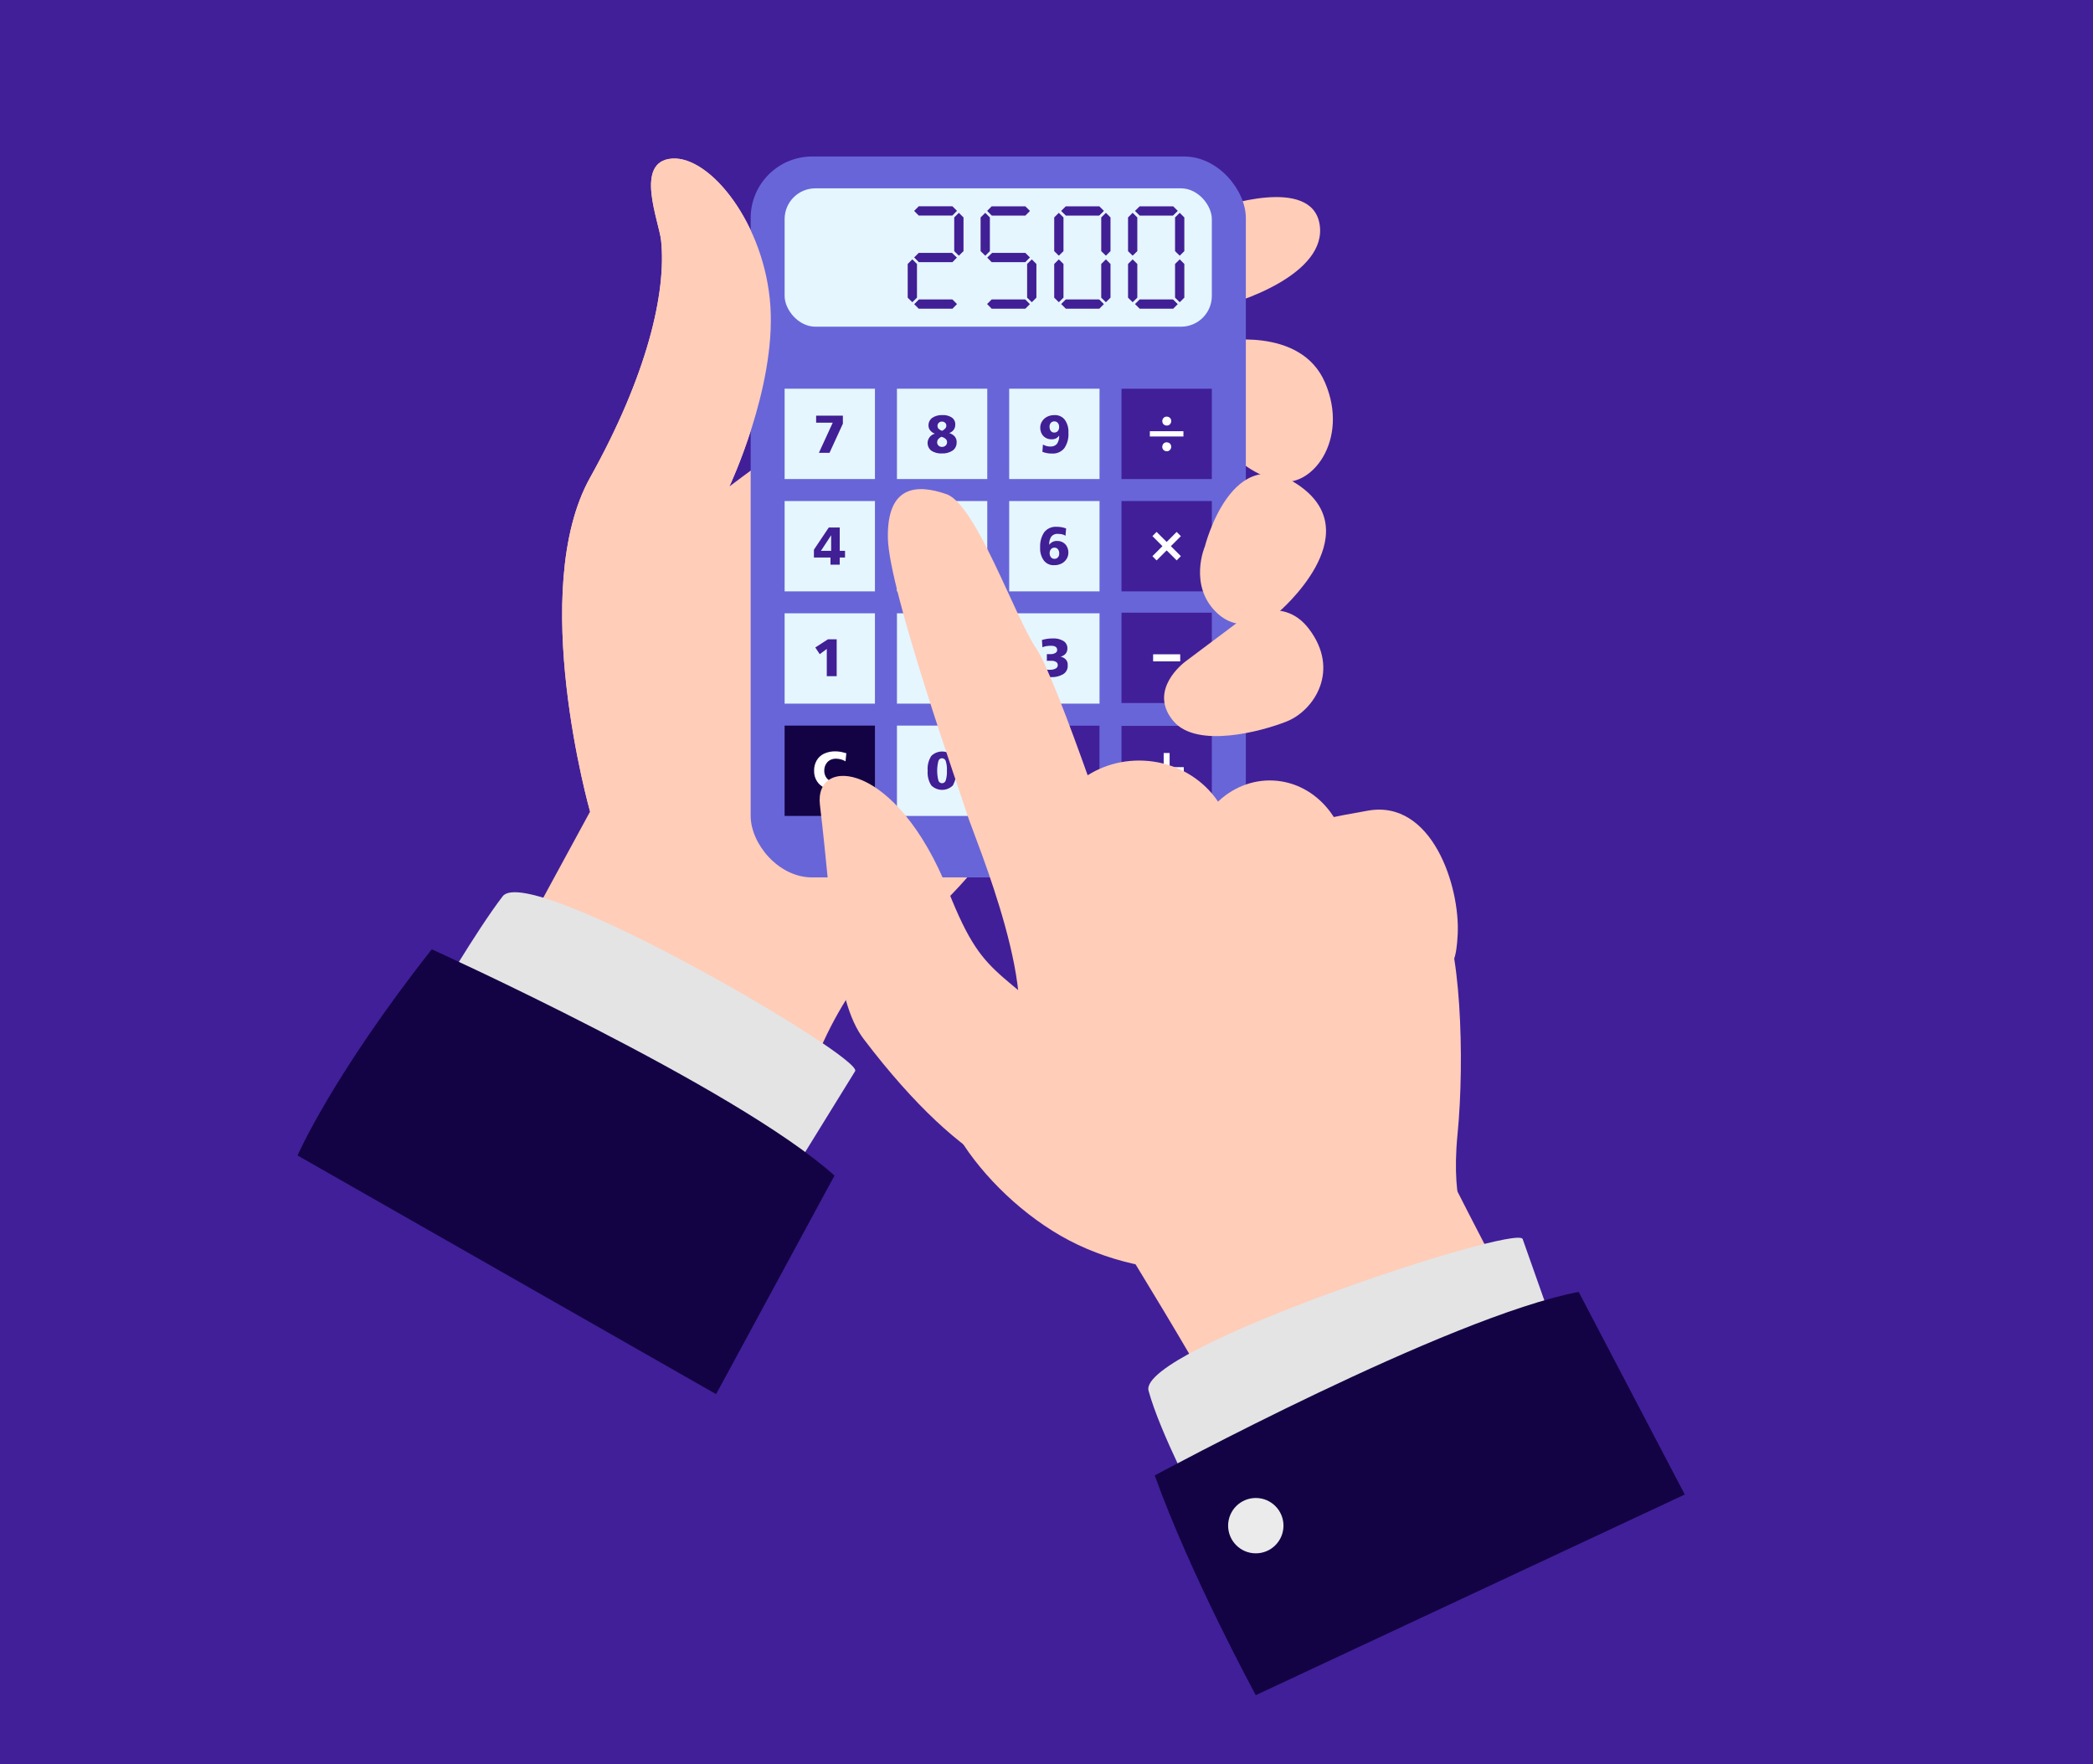 <?xml version="1.0" encoding="UTF-8"?>
<svg xmlns="http://www.w3.org/2000/svg" viewBox="0 0 605 510">
  <defs>
    <style>
      .cls-1 {
        stroke-width: .3px;
      }

      .cls-1, .cls-2, .cls-3 {
        fill: #fff;
      }

      .cls-1, .cls-3 {
        stroke: #fff;
        stroke-miterlimit: 10;
      }

      .cls-4 {
        fill: #ebebeb;
      }

      .cls-5 {
        fill: #ffcdb8;
      }

      .cls-6 {
        fill: #e5f6ff;
      }

      .cls-7 {
        fill: #e4e4e4;
      }

      .cls-8 {
        fill: #6865d9;
      }

      .cls-9 {
        fill: #130344;
      }

      .cls-10 {
        fill: #411f95;
      }

      .cls-11 {
        fill: #411f99;
      }

      .cls-12 {
        fill: #401f99;
      }

      .cls-3 {
        stroke-width: .5px;
      }
    </style>
  </defs>
  <g id="Hintergrund">
    <rect class="cls-11" width="605" height="510"/>
  </g>
  <g id="Layout">
    <g>
      <path class="cls-5" d="m352.22,98.75s23.69-4.74,30.8,11.85c7.11,16.59-3.95,30.8-13.43,28.43q-9.48-2.37-16.59-11.06c-7.11-8.69-.79-29.22-.79-29.22Z"/>
      <path class="cls-5" d="m111.33,343.59l59.23-108.99s-18.17-63.97,0-96.53c16.49-29.56,22.11-53.53,20.53-68.54-.58-5.55-7.9-22.9,3.16-23.69s26.85,18.95,28.43,42.65-11.85,52.13-11.85,52.13c0,0,80.56-60.81,108.99-71.08,28.43-10.27-25.27,153.22-25.27,153.22l-.79,7.11s-2.37,18.95-41.86,48.97c0,0-23.54,26.06-23.22,64.76s-117.36,0-117.36,0Z"/>
      <path class="cls-5" d="m352.22,60.06s26.85-9.48,29.22,4.74c2.37,14.22-22.9,22.9-31.59,24.48-8.69,1.58,2.37-29.22,2.37-29.22Z"/>
      <g>
        <rect class="cls-8" x="216.99" y="45.24" width="143.13" height="208.38" rx="17.77" ry="17.77"/>
        <rect class="cls-6" x="226.8" y="54.44" width="123.49" height="39.99" rx="8.89" ry="8.89"/>
        <rect class="cls-6" x="226.8" y="112.36" width="26.11" height="26.11"/>
        <rect class="cls-6" x="226.8" y="144.83" width="26.11" height="26.11"/>
        <rect class="cls-6" x="226.8" y="177.28" width="26.11" height="26.11"/>
        <rect class="cls-9" x="226.8" y="209.74" width="26.11" height="26.11"/>
        <rect class="cls-6" x="259.27" y="112.36" width="26.11" height="26.11"/>
        <rect class="cls-6" x="291.72" y="112.36" width="26.11" height="26.11"/>
        <rect class="cls-12" x="324.18" y="112.36" width="26.11" height="26.11"/>
        <rect class="cls-6" x="259.27" y="144.83" width="26.11" height="26.11"/>
        <rect class="cls-6" x="291.72" y="144.83" width="26.11" height="26.11"/>
        <rect class="cls-12" x="324.18" y="144.83" width="26.11" height="26.11"/>
        <rect class="cls-6" x="259.27" y="177.28" width="26.11" height="26.11"/>
        <rect class="cls-6" x="259.27" y="209.74" width="26.11" height="26.11"/>
        <rect class="cls-6" x="291.72" y="177.28" width="26.11" height="26.11"/>
        <rect class="cls-12" x="291.7" y="209.77" width="26.11" height="26.11"/>
        <rect class="cls-12" x="324.18" y="209.82" width="26.11" height="26.11"/>
        <path class="cls-10" d="m236.95,189.09l-1.28-1.94,3.66-2.36h2.52v10.66h-2.86v-7.87l-2.04,1.51Z"/>
        <path class="cls-10" d="m268.15,222.8c-.13-1.5.23-2.99,1.03-4.27,1.72-1.73,4.53-1.74,6.26-.02,0,0,.01.01.02.02,1.38,2.66,1.38,5.82,0,8.48-1.72,1.73-4.53,1.74-6.26.02,0,0-.01-.01-.02-.02-.79-1.26-1.15-2.73-1.03-4.21Zm5.56,0c.06-.95-.06-1.91-.34-2.83-.15-.47-.58-.79-1.07-.8-.49,0-.91.33-1.05.8-.47,1.85-.47,3.79,0,5.63.17.58.78.92,1.37.75.36-.11.64-.39.75-.75.28-.91.39-1.86.34-2.81Z"/>
        <path class="cls-2" d="m241.51,228.35c-1.08.01-2.15-.2-3.15-.62-.91-.41-1.69-1.07-2.22-1.92-.57-.9-.85-1.95-.82-3.02-.03-1.04.23-2.08.75-2.99.49-.84,1.23-1.52,2.11-1.94,1.02-.47,2.14-.7,3.27-.68.52,0,1.05.05,1.56.14.5.11,1.05.23,1.63.41l-.23,2.33c-.84-.49-1.8-.75-2.77-.76-.62,0-1.23.14-1.78.44-.49.3-.9.72-1.17,1.23-.29.55-.43,1.16-.43,1.78-.02.62.14,1.24.44,1.78.29.51.72.92,1.24,1.19.59.29,1.24.44,1.9.43.92-.02,1.82-.21,2.67-.57l.14,2.26c-.54.15-1.08.26-1.63.34-.51.09-1.02.15-1.53.18Z"/>
        <path class="cls-10" d="m271.51,190.53c.76-.62,1.28-1.49,1.46-2.45.02-.38-.13-.74-.41-1-.32-.25-.72-.38-1.12-.36-.49,0-.98.08-1.46.21-.48.11-.94.29-1.37.53l-.11-2.24c1.03-.39,2.12-.6,3.22-.62,1.06-.06,2.12.22,3,.82.73.55,1.14,1.42,1.1,2.33,0,1.63-1.35,3.55-4.05,5.74h4.25v2.1h-7.77v-2.04c.94-.8,1.63-1.42,2.08-1.78s.85-.91,1.17-1.24Z"/>
        <path class="cls-10" d="m308.63,192.38c.06,1.01-.45,1.98-1.32,2.51-1.04.59-2.22.88-3.41.84-1.05.04-2.1-.08-3.11-.37l.14-2.26c.82.39,1.73.56,2.63.5.54.02,1.08-.1,1.56-.34.4-.18.66-.59.64-1.03.01-.37-.18-.72-.5-.91-.46-.25-.97-.36-1.49-.32h-1.17v-1.92h1.08c.49.03.97-.09,1.39-.34.32-.16.52-.49.52-.85,0-.82-.6-1.23-1.78-1.23-.46,0-.92.04-1.37.11-.39.06-.76.17-1.12.32l-.14-2.1c.5-.15,1.01-.26,1.53-.34.52-.07,1.05-.11,1.58-.11,1.09-.07,2.18.19,3.13.75.74.48,1.16,1.31,1.12,2.19.01.54-.17,1.07-.52,1.49-.39.42-.9.72-1.46.85h0c.6.1,1.15.4,1.56.85.4.47.58,1.09.5,1.71Z"/>
        <path class="cls-10" d="m235.27,161.16v-2.27l4.3-6.42h3.16v6.75h1.53v1.94h-1.53v2.06h-2.67v-2.06h-4.8Zm2.03-1.94h2.95v-4.5h0l-2.95,4.5Z"/>
        <path class="cls-10" d="m271.31,161.26c.57.04,1.15-.11,1.62-.44.38-.31.59-.79.55-1.28.02-.48-.23-.94-.66-1.17-.55-.29-1.16-.43-1.78-.39-.78-.01-1.57.08-2.33.27v-5.78h7v1.94h-4.41v1.78h.89c.69,0,1.38.11,2.03.36.59.21,1.1.58,1.48,1.08.39.55.59,1.21.57,1.88.07,1.12-.39,2.21-1.24,2.93-1.03.75-2.29,1.11-3.55,1.01-.97,0-1.93-.14-2.86-.39v-2.31c.85.38,1.77.56,2.7.52Z"/>
        <path class="cls-10" d="m305.81,154.31c-.72-.06-1.43.22-1.9.76-.47.71-.69,1.55-.62,2.4h0c.53-.74,1.4-1.16,2.31-1.1.59-.01,1.16.13,1.67.43.49.28.89.7,1.14,1.21.29.55.43,1.16.41,1.78,0,.63-.18,1.25-.52,1.78-.35.56-.85,1.01-1.44,1.32-.64.32-1.35.49-2.06.48-1.19.09-2.34-.41-3.07-1.35-.77-1.09-1.15-2.41-1.07-3.75-.09-1.57.32-3.13,1.19-4.44.86-1.07,2.19-1.65,3.55-1.56.95-.01,1.89.15,2.77.48l-.18,2.11c-.29-.2-.62-.34-.96-.41-.4-.09-.81-.14-1.23-.12Zm.37,5.7c.02-.44-.1-.87-.36-1.23-.23-.32-.62-.5-1.01-.48-.4-.02-.78.15-1.03.46-.25.32-.38.71-.37,1.12-.02.43.12.85.37,1.19.25.31.63.48,1.03.46.38.02.76-.14,1-.44.25-.29.38-.67.37-1.05v-.04Z"/>
        <path class="cls-10" d="m235.91,122.18v-2.04h7.73v2.33l-3.86,8.42h-3.07l4-8.71h-4.8Z"/>
        <path class="cls-10" d="m276.52,127.85c.05.93-.38,1.83-1.14,2.38-.91.6-2,.89-3.09.84-1.09.07-2.17-.21-3.09-.8-1.22-.95-1.43-2.7-.48-3.92.38-.49.91-.84,1.52-.99h0c-.52-.18-.98-.5-1.33-.92-.33-.38-.51-.87-.52-1.37-.05-.89.35-1.75,1.07-2.29.88-.58,1.92-.86,2.97-.8.96-.06,1.91.19,2.72.71.65.47,1.02,1.24.98,2.04.01.53-.14,1.04-.44,1.48-.33.45-.79.79-1.32.98h0c.63.16,1.2.51,1.63,1,.37.47.56,1.07.53,1.67Zm-5.63,0c-.01.36.13.7.39.94.26.26.62.4,1,.39.38.02.76-.12,1.05-.37.29-.26.44-.63.43-1.01,0-.35-.14-.68-.39-.92-.36-.3-.78-.51-1.23-.62-.37.15-.69.39-.94.69-.2.24-.3.54-.3.85v.05Zm2.65-4.85c.01-.33-.13-.64-.39-.84-.26-.21-.59-.32-.92-.3-.33,0-.64.12-.87.36-.25.23-.39.56-.37.91,0,.28.1.56.28.76.29.29.65.51,1.05.64.36-.17.68-.41.94-.71.21-.24.31-.55.28-.87v.05Z"/>
        <path class="cls-10" d="m303.91,126.98c-.59.01-1.17-.14-1.67-.44-.49-.28-.88-.69-1.14-1.19-.28-.55-.42-1.16-.41-1.78,0-.63.19-1.25.53-1.78.35-.56.85-1.01,1.44-1.32.64-.32,1.35-.49,2.06-.48,1.19-.09,2.34.41,3.07,1.35.77,1.09,1.13,2.42,1.05,3.75.11,1.58-.31,3.15-1.19,4.46-.86,1.06-2.19,1.64-3.55,1.55-.95.02-1.9-.15-2.79-.5l.16-2.1c.69.4,1.48.6,2.27.57.68.02,1.33-.26,1.78-.76.47-.71.7-1.55.64-2.4h0c-.25.35-.58.64-.96.84-.41.17-.85.25-1.3.23Zm2.24-3.55c.02-.42-.11-.84-.37-1.17-.25-.31-.63-.48-1.03-.46-.38-.01-.74.14-1,.43-.26.3-.39.69-.37,1.08-.02.45.1.89.36,1.26.24.31.62.48,1.01.46.39.01.77-.15,1.03-.44.25-.32.38-.73.37-1.14v-.02Z"/>
        <polygon class="cls-3" points="340.99 154.98 340.13 154.11 337.23 157 334.33 154.1 333.47 154.97 336.37 157.87 333.47 160.77 334.33 161.64 337.23 158.74 340.13 161.63 340.99 160.76 338.1 157.87 340.99 154.98"/>
        <polygon class="cls-3" points="337.84 217.91 336.62 217.91 336.62 222 332.52 222 332.52 223.22 336.62 223.22 336.62 227.33 337.84 227.33 337.84 223.22 341.93 223.22 341.93 222 337.84 222 337.84 217.91"/>
        <g>
          <rect class="cls-1" x="332.52" y="124.8" width="9.41" height="1.22"/>
          <circle class="cls-1" cx="337.24" cy="121.71" r="1.14" transform="translate(163.09 435.1) rotate(-80.78)"/>
          <circle class="cls-1" cx="337.24" cy="129.13" r="1.14" transform="translate(155.76 441.34) rotate(-80.78)"/>
        </g>
        <g>
          <g>
            <polygon class="cls-10" points="339.31 59.27 329.27 59.27 327.56 60.98 329.27 62.7 339.31 62.7 341.01 60.98 339.31 59.27"/>
            <path class="cls-6" d="m339.47,63.08h-10.36l-2.08-2.1,2.08-2.08h10.36l2.08,2.08-2.08,2.1Zm-10.04-.76h9.7l1.33-1.35-1.33-1.32h-9.72l-1.33,1.33,1.35,1.33Z"/>
          </g>
          <g>
            <polygon class="cls-10" points="339.31 86.18 329.27 86.18 327.56 87.89 329.27 89.61 339.31 89.61 341.01 87.89 339.31 86.18"/>
            <path class="cls-6" d="m339.47,89.98h-10.36l-2.08-2.1,2.08-2.08h10.36l2.08,2.08-2.08,2.1Zm-10.04-.75h9.7l1.33-1.35-1.33-1.33h-9.72l-1.33,1.33,1.35,1.35Z"/>
          </g>
          <g>
            <polygon class="cls-10" points="341.01 60.98 339.29 62.69 339.29 72.73 341.01 74.43 342.72 72.73 342.72 62.69 341.01 60.98"/>
            <path class="cls-6" d="m341.01,74.97l-2.1-1.99v-10.45l2.1-1.99,2.1,2.08v10.36l-2.1,1.99Zm-1.35-2.38l1.35,1.32,1.33-1.32v-9.74l-1.33-1.33-1.35,1.33v9.74Z"/>
          </g>
          <g>
            <polygon class="cls-10" points="341.01 74.43 339.29 76.14 339.29 86.2 341.01 87.89 342.72 86.2 342.72 76.14 341.01 74.43"/>
            <path class="cls-6" d="m341.01,88.42l-2.1-2.08v-10.34l2.1-2.1,2.1,2.1v10.34l-2.1,2.08Zm-1.35-2.38l1.35,1.32,1.33-1.32v-9.74l-1.33-1.33-1.35,1.33v9.74Z"/>
          </g>
          <g>
            <polygon class="cls-10" points="327.42 60.98 325.7 62.69 325.7 72.73 327.42 74.43 329.13 72.73 329.13 62.69 327.42 60.98"/>
            <path class="cls-6" d="m327.4,74.97l-2.08-1.99v-10.45l2.08-1.99,2.1,2.08v10.36l-2.1,1.99Zm-1.33-2.38l1.33,1.32,1.35-1.32v-9.74l-1.35-1.33-1.33,1.33v9.74Z"/>
          </g>
          <g>
            <polygon class="cls-10" points="327.42 74.43 325.7 76.14 325.7 86.2 327.42 87.89 329.13 86.2 329.13 76.14 327.42 74.43"/>
            <path class="cls-6" d="m327.4,88.42l-2.08-2.08v-10.34l2.08-2.1,2.1,2.1v10.34l-2.1,2.08Zm-1.33-2.38l1.33,1.32,1.35-1.32v-9.74l-1.35-1.33-1.33,1.33v9.74Z"/>
          </g>
        </g>
        <g>
          <g>
            <polygon class="cls-10" points="286.5 59.27 296.55 59.27 298.25 60.98 296.55 62.7 286.5 62.7 284.8 60.98 286.5 59.27"/>
            <path class="cls-6" d="m296.69,63.08h-10.34l-2.08-2.1,2.08-2.08h10.34l2.1,2.08-2.1,2.1Zm-10.04-.76h9.74l1.33-1.35-1.33-1.33h-9.74l-1.32,1.33,1.32,1.35Z"/>
          </g>
          <g>
            <polygon class="cls-10" points="286.5 72.73 296.55 72.73 298.25 74.43 296.55 76.16 286.5 76.16 284.8 74.43 286.5 72.73"/>
            <path class="cls-6" d="m296.69,76.53h-10.34l-2.08-2.1,2.08-2.08h10.34l2.1,2.08-2.1,2.1Zm-10.04-.75h9.74l1.33-1.35-1.33-1.33h-9.74l-1.32,1.33,1.32,1.35Z"/>
          </g>
          <g>
            <polygon class="cls-10" points="286.5 86.18 296.55 86.18 298.25 87.89 296.55 89.61 286.5 89.61 284.8 87.89 286.5 86.18"/>
            <path class="cls-6" d="m296.69,89.98h-10.34l-2.08-2.1,2.08-2.08h10.34l2.1,2.08-2.1,2.1Zm-10.04-.75h9.74l1.33-1.35-1.33-1.33h-9.74l-1.32,1.33,1.32,1.35Z"/>
          </g>
          <g>
            <polygon class="cls-10" points="284.8 60.98 286.5 62.69 286.5 72.73 284.8 74.43 283.07 72.73 283.07 62.69 284.8 60.98"/>
            <path class="cls-6" d="m284.8,74.97l-2.1-1.99v-10.45l2.1-1.99,2.08,2.08v10.36l-2.08,1.99Zm-1.35-2.38l1.35,1.32,1.33-1.32v-9.74l-1.33-1.33-1.35,1.33v9.74Z"/>
          </g>
          <g>
            <polygon class="cls-10" points="298.25 74.43 299.96 76.14 299.96 86.2 298.25 87.89 296.53 86.2 296.53 76.14 298.25 74.43"/>
            <path class="cls-6" d="m298.25,88.42l-2.01-2.08v-10.34l2.1-2.1,2.08,2.1v10.34l-2.17,2.08Zm-1.35-2.38l1.35,1.32,1.33-1.32v-9.74l-1.33-1.33-1.35,1.33v9.74Z"/>
          </g>
        </g>
        <g>
          <g>
            <polygon class="cls-10" points="317.96 59.27 307.92 59.27 306.22 60.98 307.92 62.7 317.96 62.7 319.67 60.98 317.96 59.27"/>
            <path class="cls-6" d="m318.12,63.08h-10.36l-2.08-2.1,2.08-2.08h10.36l2.08,2.08-2.08,2.1Zm-10.04-.76h9.7l1.33-1.35-1.33-1.32h-9.72l-1.33,1.33,1.35,1.33Z"/>
          </g>
          <g>
            <polygon class="cls-10" points="317.96 86.18 307.92 86.18 306.22 87.89 307.92 89.61 317.96 89.61 319.67 87.89 317.96 86.18"/>
            <path class="cls-6" d="m318.12,89.98h-10.36l-2.08-2.1,2.08-2.08h10.36l2.08,2.08-2.08,2.1Zm-10.04-.75h9.7l1.33-1.35-1.33-1.33h-9.72l-1.33,1.33,1.35,1.35Z"/>
          </g>
          <g>
            <polygon class="cls-10" points="319.67 60.98 317.95 62.69 317.95 72.73 319.67 74.43 321.38 72.73 321.38 62.69 319.67 60.98"/>
            <path class="cls-6" d="m319.67,74.97l-2.1-1.99v-10.45l2.1-1.99,2.1,2.08v10.36l-2.1,1.99Zm-1.35-2.38l1.35,1.32,1.33-1.32v-9.74l-1.33-1.33-1.35,1.33v9.74Z"/>
          </g>
          <g>
            <polygon class="cls-10" points="319.67 74.43 317.95 76.14 317.95 86.2 319.67 87.89 321.38 86.2 321.38 76.14 319.67 74.43"/>
            <path class="cls-6" d="m319.67,88.42l-2.1-2.08v-10.34l2.1-2.1,2.1,2.1v10.34l-2.1,2.08Zm-1.35-2.38l1.35,1.32,1.33-1.32v-9.74l-1.33-1.33-1.35,1.33v9.74Z"/>
          </g>
          <g>
            <polygon class="cls-10" points="306.08 60.98 304.35 62.69 304.35 72.73 306.08 74.43 307.78 72.73 307.78 62.69 306.08 60.98"/>
            <path class="cls-6" d="m306.06,74.97l-2.08-1.99v-10.45l2.08-1.99,2.1,2.08v10.36l-2.1,1.99Zm-1.33-2.38l1.33,1.32,1.35-1.32v-9.74l-1.35-1.33-1.33,1.33v9.74Z"/>
          </g>
          <g>
            <polygon class="cls-10" points="306.08 74.43 304.35 76.14 304.35 86.2 306.08 87.89 307.78 86.2 307.78 76.14 306.08 74.43"/>
            <path class="cls-6" d="m306.06,88.42l-2.08-2.08v-10.34l2.08-2.1,2.1,2.1v10.34l-2.1,2.08Zm-1.33-2.38l1.33,1.32,1.35-1.32v-9.74l-1.35-1.33-1.33,1.33v9.74Z"/>
          </g>
        </g>
        <g>
          <g>
            <polygon class="cls-10" points="275.46 59.27 265.42 59.27 263.71 60.98 265.42 62.7 275.46 62.7 277.16 60.98 275.46 59.27"/>
            <path class="cls-6" d="m263.18,60.98l2.1-2.08h10.34s2.08,2.08,2.08,2.08l-2.08,2.1h-10.34s-2.1-2.1-2.1-2.1Zm13.45-.02l-1.32-1.33h-9.74s-1.33,1.33-1.33,1.33l1.33,1.35h9.74s1.32-1.35,1.32-1.35Z"/>
          </g>
          <g>
            <polygon class="cls-10" points="275.46 72.73 265.42 72.73 263.71 74.43 265.42 76.16 275.46 76.16 277.16 74.43 275.46 72.73"/>
            <path class="cls-6" d="m263.18,74.43l2.1-2.08h10.34s2.08,2.08,2.08,2.08l-2.08,2.1h-10.34s-2.1-2.1-2.1-2.1Zm13.45,0l-1.32-1.33h-9.74s-1.33,1.33-1.33,1.33l1.33,1.35h9.74s1.32-1.35,1.32-1.35Z"/>
          </g>
          <g>
            <polygon class="cls-10" points="275.46 86.18 265.42 86.18 263.71 87.89 265.42 89.61 275.46 89.61 277.16 87.89 275.46 86.18"/>
            <path class="cls-6" d="m263.18,87.89l2.1-2.08h10.34s2.08,2.08,2.08,2.08l-2.08,2.1h-10.34s-2.1-2.1-2.1-2.1Zm13.45,0l-1.32-1.33h-9.74s-1.33,1.33-1.33,1.33l1.33,1.35h9.74s1.32-1.35,1.32-1.35Z"/>
          </g>
          <g>
            <polygon class="cls-10" points="277.16 60.98 275.46 62.69 275.46 72.73 277.16 74.43 278.89 72.73 278.89 62.69 277.16 60.98"/>
            <path class="cls-6" d="m275.08,72.98v-10.36s2.08-2.08,2.08-2.08l2.1,1.99v10.45s-2.1,1.99-2.1,1.99l-2.08-1.99Zm3.43-10.13l-1.35-1.33-1.33,1.33v9.74s1.33,1.32,1.33,1.32l1.35-1.32v-9.74Z"/>
          </g>
          <g>
            <polygon class="cls-10" points="263.71 74.43 262 76.14 262 86.2 263.71 87.89 265.43 86.2 265.43 76.14 263.71 74.43"/>
            <path class="cls-6" d="m261.54,86.34v-10.34s2.08-2.1,2.08-2.1l2.1,2.1v10.34s-2.01,2.08-2.01,2.08l-2.17-2.08Zm3.52-10.04l-1.35-1.33-1.33,1.33v9.74s1.33,1.32,1.33,1.32l1.35-1.32v-9.74Z"/>
          </g>
        </g>
        <g>
          <rect class="cls-12" x="324.18" y="177.1" width="26.11" height="26.11"/>
          <path class="cls-2" d="m341.15,189.13v2.04h-7.83v-2.04h7.83Z"/>
        </g>
        <g>
          <path class="cls-2" d="m308.93,219.72v2.04h-8.54v-2.04h8.54Z"/>
          <path class="cls-2" d="m308.93,223.99v2.04h-8.54v-2.04h8.54Z"/>
        </g>
      </g>
      <path class="cls-5" d="m348.27,157.99s7.9-31.59,27.64-17.38c19.74,14.22-6.32,36.33-6.32,36.33,0,0-10.06,7.9-18.06,0-8-7.9-3.27-18.95-3.27-18.95Z"/>
      <path class="cls-5" d="m358.54,179.31s11.85-7.9,19.74,2.37c9.26,12.04,1.58,23.69-6.32,26.85-7.22,2.89-25.89,7.9-32.69,0s.64-15.26,3.47-17.38c3.16-2.37,15.8-11.85,15.8-11.85Z"/>
      <path class="cls-5" d="m170.57,234.6s-18.17-63.97,0-96.53c16.49-29.56,22.11-53.53,20.53-68.54-.58-5.55-7.9-22.9,3.16-23.69s26.85,18.95,28.43,42.65-11.85,52.13-11.85,52.13l-40.28,93.98Z"/>
      <g>
        <path class="cls-5" d="m378.36,464.06c.53-23.24-83.78-151.94-83.78-151.94l110.27-.68s45.4,93.49,58.36,105.84c12.96,12.36-85.38,70.02-84.85,46.78"/>
        <path class="cls-5" d="m322.74,313.13c-33.84-36.58-36.94-26.15-48.57-55.44-15.04-37.9-38.89-39.4-37.16-25,3.73,31.08,4.07,56.36,12.64,67.64,59.65,78.46,87.34,25.92,73.09,12.81"/>
        <path class="cls-5" d="m306.66,357.24c25.84,14.86,62.37,12.97,71.93-3.65,9.56-16.63-11.46-41.7-37.3-56.56-25.84-14.86-50.64-4.62-64.1,3.2-16.58,9.63,3.63,42.15,29.47,57.01"/>
        <path class="cls-5" d="m365.72,253.47c-.72,13.82,13.96,25.83,32.8,26.82,18.84.99,22.12,3.65,22.84-10.17.72-13.82-7.37-39.08-25.95-35.8-19.31,3.41-28.97,5.33-29.69,19.16Z"/>
        <ellipse class="cls-5" cx="366.86" cy="250.68" rx="25.07" ry="22.77" transform="translate(97.35 603.94) rotate(-87.01)"/>
        <ellipse class="cls-5" cx="329.48" cy="244.94" rx="25.07" ry="26.73" transform="translate(67.66 561.17) rotate(-87.01)"/>
        <path class="cls-5" d="m425,356s-5.81-6.44-3.69-28.11c2.13-21.67.96-56.31-5.49-65.64-6.45-9.34-108.81-23.69-108.81-23.69l-17.7,72.95,79.55,52.47,56.14-7.98Z"/>
        <path class="cls-5" d="m325.29,255.76s-19.7-59.53-25.76-68.32c-6.06-8.79-17.38-41.6-25.92-44.59s-17.25-2.6-16.96,12.68c.29,15.28,21.12,74.01,22.98,80.05,1.86,6.03,23.4,56.4,11.46,69.82-9.29,10.43,63.68,5.93,63.68,5.93l-29.47-55.56Z"/>
      </g>
      <g>
        <path class="cls-7" d="m346.69,435.73s-11.39-21.59-14.69-33.73c-3.3-12.13,106.57-48.29,108.14-43.85l14,39.62-107.45,37.96Z"/>
        <path class="cls-9" d="m363,490s-18.71-34.32-29.22-63.52c0,0,84.92-45.89,122.55-53.05l30.67,58.57-124,58Z"/>
      </g>
      <g>
        <path class="cls-7" d="m125.26,290.28s12.38-21.22,20.04-31.2c7.66-9.97,104.47,46.61,101.88,50.55l-26.66,43.18-95.27-62.53Z"/>
        <path class="cls-9" d="m86,334s10-23,38.8-59.6c0,0,87.94,39.8,116.42,65.41l-34.22,63.18-121-69Z"/>
      </g>
    </g>
    <circle class="cls-4" cx="363" cy="441" r="8"/>
  </g>
</svg>